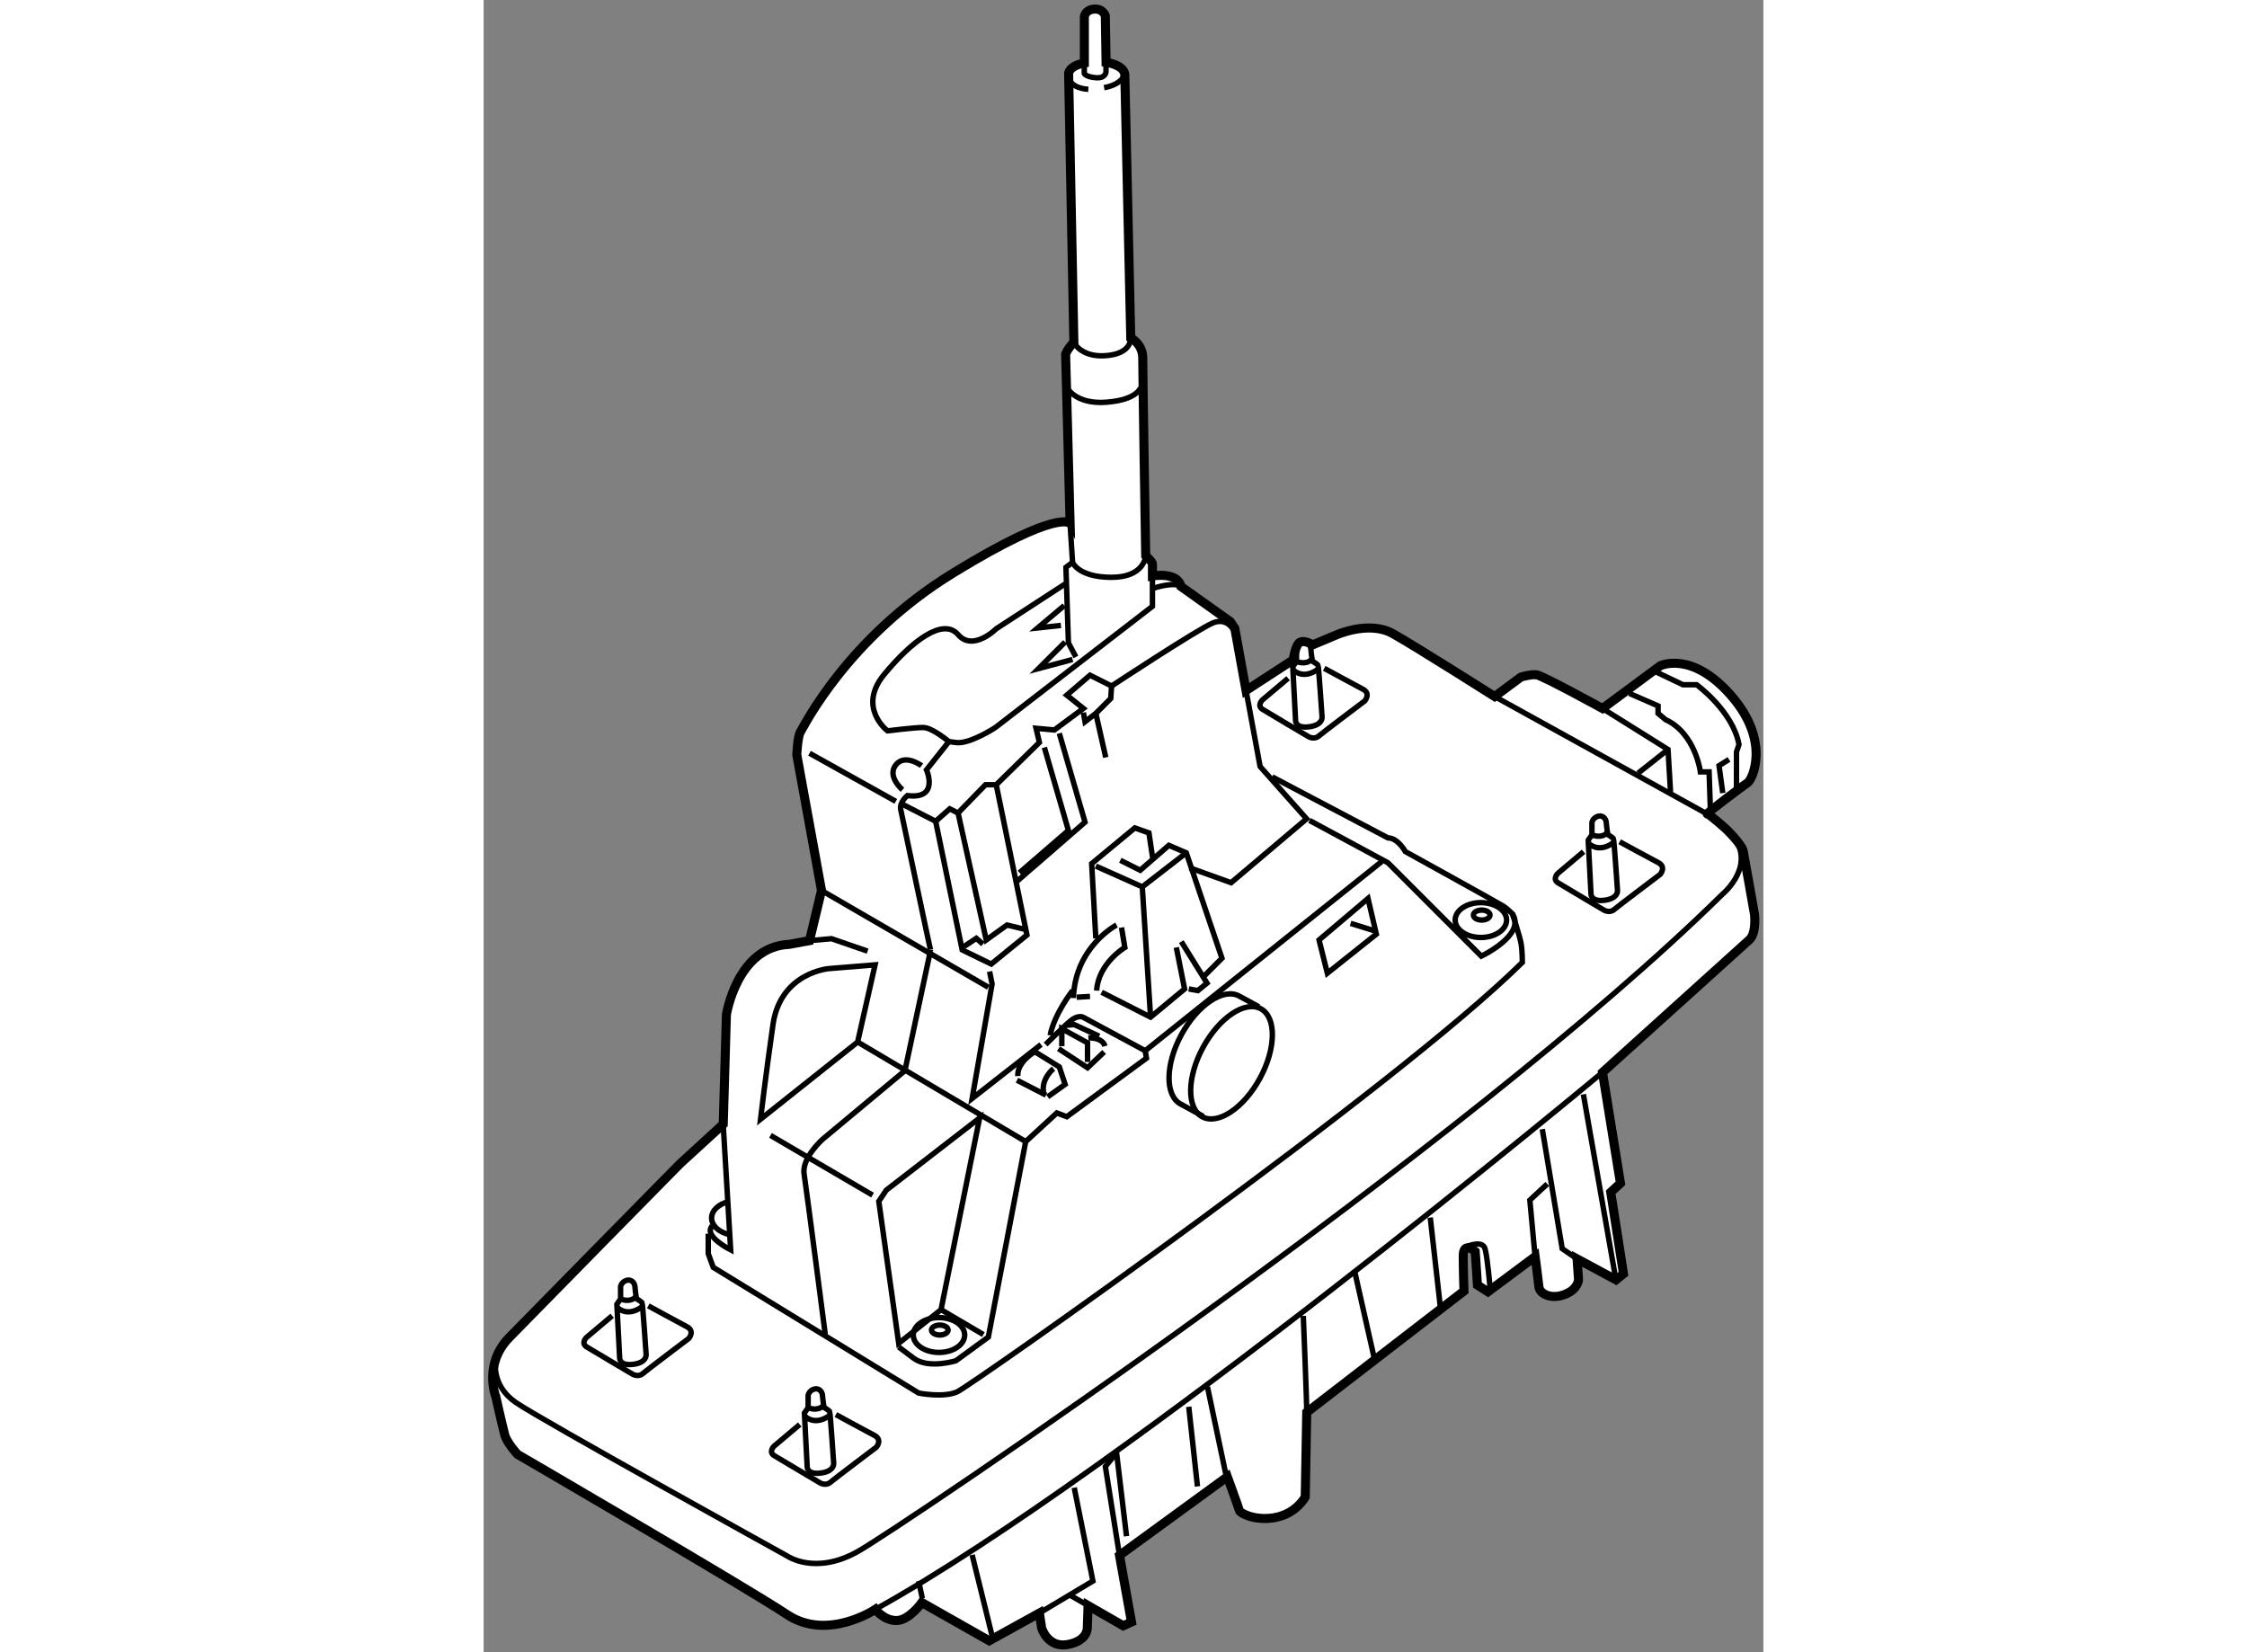 <?xml version="1.0" encoding="utf-8"?>
<!-- Generator: Adobe Illustrator 15.1.0, SVG Export Plug-In . SVG Version: 6.00 Build 0)  -->
<!DOCTYPE svg PUBLIC "-//W3C//DTD SVG 1.1//EN" "http://www.w3.org/Graphics/SVG/1.1/DTD/svg11.dtd">
<svg version="1.1" xmlns="http://www.w3.org/2000/svg" xmlns:xlink="http://www.w3.org/1999/xlink" x="0px" y="0px" width="244.8px"
	 height="180px" viewBox="59.752 60.065 70.678 91.249" enable-background="new 0 0 244.8 180" xml:space="preserve">
	
<rect x="59.752" y="60.065" width="70.678" height="91.249" fill="#808080" stroke="none"/>
	
<g><path fill="#FFFFFF" stroke="#000000" stroke-width="0.5" d="M96.317,90.757c0,0,0.373,0.331,0.373,0.456c0,0.123,0,0.661,0,0.661
			s1.405-0.248,1.571,0.579l2.729,1.943l0.248,0.372l0.621,3.433l2.605-1.695c0,0,0.125-0.911,0.414-0.992
			c0.289-0.084,0.662,0.165,0.662,0.165l1.281-0.538c0,0,1.82-0.827,3.144-0.083c1.323,0.745,5.625,3.475,5.625,3.475l1.448-1.074
			c0,0,0.537-0.166,0.868-0.125s3.64,1.86,3.64,1.86l3.184-2.356c0,0,1.736-0.868,3.929,1.654s1.158,4.631,0.91,4.796
			c-0.248,0.166-2.358,1.737-2.233,1.737c0.124,0,1.034,0.827,1.034,0.827s0.868,0.827,0.951,1.241
			c0.082,0.413,0.62,3.474,0.62,3.474s0.124,1.034-0.29,1.406c-0.413,0.372-8.106,7.319-8.106,7.319l0.993,6.12l-0.537,0.496
			l0.703,4.508l-0.414,0.331l-2.149-1.157l0.082,1.157c0,0-0.041,0.62-0.951,0.869c-0.604,0.164-1.2-0.083-1.241-0.497
			c-0.041-0.413-0.206-1.654-0.206-1.654l-2.606,1.943l-0.579-0.371l-0.124-1.861c0,0-0.662-0.577-0.662,0.249
			c0,0.825,0.041,1.942,0.041,1.942l-8.684,6.7l-0.083,4.673c0,0-0.455,0.869-1.572,1.117s-2.026-0.207-2.068-0.373
			c-0.042-0.165-0.662-1.86-0.662-1.86l-5.956,4.342l0.662,3.682l-0.455,0.206l-1.943-1.116l-0.042,1.241
			c0,0,0.022,0.707-1.075,0.91c-1.116,0.206-1.447-0.91-1.447-0.91l-0.124-0.827l-2.771,1.529l-3.721-2.108
			c0,0-0.703,0.992-1.406,0.992s-1.158-0.62-1.158-0.62s-2.647,1.778-4.88,0.29c-2.233-1.489-14.888-8.85-14.888-8.85
			s-0.578-0.62-0.703-1.075c-0.125-0.456-0.496-2.11-0.496-2.11s-0.703-1.777,0.744-3.267c1.447-1.488,9.429-9.594,9.429-9.594
			l2.389-2.187l0.175-6.044c0,0,0.58-3.763,3.474-3.888l1.116-0.207l0.662-2.771l-1.364-7.485c0,0,0.041-1.033,0.206-1.281
			s2.565-5.169,8.437-8.768c5.872-3.598,6.451-2.729,6.451-2.729l-0.248-9.346c0,0,0.083-0.29,0.456-0.662l-0.29-14.846
			c0,0,0.001-0.414,0.869-0.579v-2.563c0,0,0.041-0.374,0.537-0.415c0.497-0.041,0.621,0.373,0.621,0.373l0.041,2.564
			c0,0,0.952,0.124,1.034,0.662l0.33,14.557c0,0,0.662,0.331,0.662,1.116C96.15,80.626,96.317,90.757,96.317,90.757z"></path><path fill="none" stroke="#000000" stroke-width="0.3" d="M60.417,135.265c0,0-0.252,1.308,1.101,2.249
			c1.354,0.94,15.003,8.488,15.003,8.488s1.539,1.078,3.901-0.253c2.362-1.331,33.535-22.291,47.766-36.315
			c0,0,1.994-1.65,0.413-3.369"></path><line fill="none" stroke="#000000" stroke-width="0.3" x1="127.333" y1="105.024" x2="115.588" y2="98.532"></line><polyline fill="none" stroke="#000000" stroke-width="0.3" points="121.544,99.193 125.164,101.458 125.302,103.796 		"></polyline><line fill="none" stroke="#000000" stroke-width="0.3" x1="125.164" y1="101.458" x2="123.514" y2="102.765"></line><path fill="none" stroke="#000000" stroke-width="0.3" d="M127.501,104.689l-0.068-1.994h-0.481c0,0-0.274-2.131-1.925-2.887
			l-0.412-0.344v-0.413l-1.582-0.688"></path><path fill="none" stroke="#000000" stroke-width="0.3" d="M124.545,97.195l1.444,0.688h0.756c0,0,1.994,1.444,2.338,3.301
			l-0.138,0.412c0,0,0,1.719,0,1.994"></path><polyline fill="none" stroke="#000000" stroke-width="0.3" points="128.532,102.008 127.982,102.352 128.188,103.864 		"></polyline><path fill="none" stroke="#000000" stroke-width="0.3" d="M121.542,119.292c0,0-26.456,22.069-40.155,29.652"></path><line fill="none" stroke="#000000" stroke-width="0.3" x1="120.489" y1="120.502" x2="122.287" y2="130.747"></line><polyline fill="none" stroke="#000000" stroke-width="0.3" points="118.22,122.427 119.32,129.027 120.138,129.59 		"></polyline><polyline fill="none" stroke="#000000" stroke-width="0.3" points="118.495,125.452 117.533,126.346 117.822,129.465 		"></polyline><path fill="none" stroke="#000000" stroke-width="0.3" d="M114.095,128.89c0,0,0.825-0.344,0.962,0.138
			c0.138,0.48,0.275,2.131,0.275,2.131"></path><line fill="none" stroke="#000000" stroke-width="0.3" x1="112.033" y1="127.309" x2="112.583" y2="132.189"></line><line fill="none" stroke="#000000" stroke-width="0.3" x1="107.839" y1="130.195" x2="108.939" y2="135.077"></line><path fill="none" stroke="#000000" stroke-width="0.3" d="M105.208,138.067c0.019-0.378-0.188-5.328-0.188-5.328"></path><line fill="none" stroke="#000000" stroke-width="0.3" x1="100.826" y1="141.883" x2="99.727" y2="136.658"></line><polyline fill="none" stroke="#000000" stroke-width="0.3" points="94.869,145.966 94.089,141.059 94.708,140.302 95.258,144.908 
					"></polyline><line fill="none" stroke="#000000" stroke-width="0.3" x1="98.695" y1="137.758" x2="99.176" y2="142.158"></line><polyline fill="none" stroke="#000000" stroke-width="0.3" points="92.37,142.227 93.401,147.383 90.444,149.151 		"></polyline><line fill="none" stroke="#000000" stroke-width="0.3" x1="93.132" y1="148.737" x2="92.095" y2="148.14"></line><line fill="none" stroke="#000000" stroke-width="0.3" x1="87.833" y1="150.408" x2="86.732" y2="145.939"></line><line fill="none" stroke="#000000" stroke-width="0.3" x1="83.982" y1="148.346" x2="83.776" y2="147.383"></line><path fill="none" stroke="#000000" stroke-width="0.3" d="M103.301,102.971l6.394,3.369c0.55,0,0.962,0.756,0.962,0.756
			s5.225,2.888,5.431,3.025c0.206,0.137,0.481,0.412,0.481,0.412s0.412,1.237,0.481,1.65c0.069,0.412,0.069,1.031,0.069,1.031
			c-6.944,6.875-30.456,23.375-31.212,23.719s-2.131,0.068-2.131,0.068l-11.344-6.943l-0.275-0.757v-1.1"></path><path fill="none" stroke="#000000" stroke-width="0.3" d="M105.364,105.377l4.332,2.338l5.156,5.156c0,0,2.475-1.169,1.719-2.338"></path><path fill="none" stroke="#000000" stroke-width="0.3" d="M72.982,122.152l0.413,6.943c0,0-1.512-0.756-1.031-1.307
			c0,0-0.005-0.034-0.008-0.09"></path><path fill="none" stroke="#000000" stroke-width="0.3" d="M81.37,113.352l-2.544,0.207c0,0-2.681,0.206-3.094,3.094
			c-0.412,2.887-0.688,5.225-0.688,5.225l5.363-4.263L81.37,113.352z"></path><polyline fill="none" stroke="#000000" stroke-width="0.3" points="77.748,112.014 78.964,111.908 80.958,112.596 		"></polyline><line fill="none" stroke="#000000" stroke-width="0.3" x1="78.41" y1="109.243" x2="87.626" y2="114.59"></line><path fill="none" stroke="#000000" stroke-width="0.3" d="M80.408,117.614l9.281,5.5l-2.063,10.794l-1.788,1.307
			c0,0-1.513,0.48-2.337-0.138c-0.825-0.619-0.825-0.619-0.825-0.619"></path><line fill="none" stroke="#000000" stroke-width="0.3" x1="75.595" y1="122.771" x2="81.232" y2="126.07"></line><path fill="none" stroke="#000000" stroke-width="0.3" d="M84.395,112.733l-1.375,6.462l-4.538,3.781c0,0-1.168,1.031-1.031,1.926
			c0.138,0.894,1.169,8.868,1.169,8.868"></path><polygon fill="none" stroke="#000000" stroke-width="0.3" points="87.145,121.809 81.989,125.796 81.576,126.414 82.676,134.252 
			85.014,132.396 		"></polygon><line fill="none" stroke="#000000" stroke-width="0.3" x1="85.014" y1="132.396" x2="87.352" y2="133.771"></line><path fill="none" stroke="#000000" stroke-width="0.3" d="M89.689,123.114l1.719-1.581l0.55,0.206l4.4-3.231l-0.068-0.412
			l-3.438-1.856c0,0-0.275-0.138-0.688,0.206c-0.413,0.344-1.375,1.307-1.375,1.307"></path><line fill="none" stroke="#000000" stroke-width="0.3" x1="96.289" y1="118.096" x2="109.352" y2="107.646"></line><path fill="none" stroke="#000000" stroke-width="0.3" d="M79.084,140.869c0,0-0.189-2.802-0.223-2.854
			c-0.035-0.051-0.31-0.223-0.31-0.223s-0.065-0.389-0.086-0.671c-0.017-0.24-0.241-0.43-0.499-0.326
			c-0.258,0.103-0.292,0.326-0.292,0.326v0.688l-0.206,0.292l0.154,2.974c0,0-0.017,0.447,0.756,0.344
			C79.153,141.316,79.084,140.869,79.084,140.869z"></path><path fill="none" stroke="#000000" stroke-width="0.3" d="M77.675,137.81c0,0,0.499,0.224,0.825-0.103"></path><path fill="none" stroke="#000000" stroke-width="0.3" d="M77.451,138.239c0,0,0.533,0.636,1.41,0"></path><path fill="none" stroke="#000000" stroke-width="0.3" d="M77.211,138.738l-1.427,1.203c0,0-0.312,0.313,0.017,0.516
			c0.361,0.223,2.544,1.512,2.544,1.512s0.309,0.172,0.55-0.034s2.544-1.942,2.544-1.942s0.361-0.412-0.103-0.652
			c-0.464-0.241-2.131-1.152-2.131-1.152"></path><path fill="none" stroke="#000000" stroke-width="0.3" d="M68.726,134.864c0,0-0.189-2.802-0.224-2.854
			c-0.034-0.051-0.309-0.223-0.309-0.223s-0.066-0.389-0.086-0.671c-0.018-0.24-0.241-0.43-0.499-0.326
			c-0.258,0.103-0.292,0.326-0.292,0.326v0.688l-0.206,0.292l0.155,2.974c0,0-0.017,0.447,0.756,0.344
			C68.794,135.312,68.726,134.864,68.726,134.864z"></path><path fill="none" stroke="#000000" stroke-width="0.3" d="M67.316,131.805c0,0,0.499,0.224,0.825-0.103"></path><path fill="none" stroke="#000000" stroke-width="0.3" d="M67.093,132.234c0,0,0.533,0.636,1.409,0"></path><path fill="none" stroke="#000000" stroke-width="0.3" d="M66.852,132.733l-1.427,1.203c0,0-0.312,0.313,0.018,0.516
			c0.361,0.223,2.543,1.512,2.543,1.512s0.31,0.172,0.55-0.034c0.24-0.206,2.543-1.942,2.543-1.942s0.361-0.412-0.103-0.652
			c-0.464-0.241-2.131-1.152-2.131-1.152"></path><path fill="none" stroke="#000000" stroke-width="0.3" d="M122.373,109.233c0,0-0.189-2.802-0.224-2.854
			c-0.034-0.051-0.31-0.223-0.31-0.223s-0.065-0.389-0.086-0.671c-0.017-0.24-0.24-0.43-0.498-0.326
			c-0.258,0.103-0.292,0.326-0.292,0.326v0.688l-0.207,0.292l0.155,2.974c0,0-0.017,0.447,0.756,0.344
			C122.441,109.681,122.373,109.233,122.373,109.233z"></path><path fill="none" stroke="#000000" stroke-width="0.3" d="M120.964,106.174c0,0,0.498,0.224,0.825-0.103"></path><path fill="none" stroke="#000000" stroke-width="0.3" d="M120.74,106.604c0,0,0.532,0.636,1.409,0"></path><path fill="none" stroke="#000000" stroke-width="0.3" d="M120.499,107.103l-1.426,1.203c0,0-0.312,0.313,0.018,0.516
			c0.36,0.223,2.543,1.512,2.543,1.512s0.31,0.172,0.55-0.034c0.241-0.206,2.544-1.942,2.544-1.942s0.361-0.412-0.103-0.652
			c-0.465-0.241-2.132-1.152-2.132-1.152"></path><path fill="none" stroke="#000000" stroke-width="0.3" d="M106.057,99.654c0,0-0.189-2.802-0.223-2.853
			c-0.035-0.052-0.31-0.224-0.31-0.224s-0.065-0.388-0.086-0.671c-0.017-0.24-0.241-0.43-0.499-0.326s-0.292,0.326-0.292,0.326
			v0.688l-0.207,0.293l0.155,2.973c0,0-0.017,0.447,0.756,0.344C106.125,100.102,106.057,99.654,106.057,99.654z"></path><path fill="none" stroke="#000000" stroke-width="0.3" d="M104.647,96.595c0,0,0.499,0.224,0.825-0.103"></path><path fill="none" stroke="#000000" stroke-width="0.3" d="M104.424,97.024c0,0,0.533,0.637,1.41,0"></path><path fill="none" stroke="#000000" stroke-width="0.3" d="M104.183,97.523l-1.426,1.203c0,0-0.312,0.313,0.017,0.516
			c0.361,0.224,2.544,1.513,2.544,1.513s0.309,0.172,0.55-0.035c0.241-0.206,2.544-1.941,2.544-1.941s0.361-0.413-0.104-0.653
			c-0.464-0.241-2.131-1.151-2.131-1.151"></path><ellipse transform="matrix(0.879 0.477 -0.477 0.879 68.817 -33.838)" fill="none" stroke="#000000" stroke-width="0.3" cx="101.111" cy="118.735" rx="1.788" ry="3.393"></ellipse><path fill="none" stroke="#000000" stroke-width="0.3" d="M99.493,121.717l-1.249-0.678c-0.868-0.471-0.847-2.188,0.046-3.834
			c0.894-1.646,2.321-2.601,3.188-2.13l1.088,0.591"></path><polygon fill="none" stroke="#000000" stroke-width="0.3" points="108.595,109.687 105.891,111.978 106.349,113.812 
			109.054,111.658 		"></polygon><line fill="none" stroke="#000000" stroke-width="0.3" x1="108.961" y1="111.475" x2="107.633" y2="111.062"></line><ellipse fill="none" stroke="#000000" stroke-width="0.3" cx="114.874" cy="110.603" rx="0.459" ry="0.275"></ellipse><ellipse fill="none" stroke="#000000" stroke-width="0.3" cx="114.829" cy="110.878" rx="1.42" ry="0.963"></ellipse><ellipse fill="none" stroke="#000000" stroke-width="0.3" cx="84.945" cy="133.521" rx="0.459" ry="0.274"></ellipse><ellipse fill="none" stroke="#000000" stroke-width="0.3" cx="84.9" cy="133.795" rx="1.42" ry="0.963"></ellipse><path fill="none" stroke="#000000" stroke-width="0.3" d="M73.331,128.25c-0.574-0.124-0.988-0.487-0.988-0.917
			c0-0.415,0.387-0.769,0.93-0.903"></path><path fill="none" stroke="#000000" stroke-width="0.3" d="M101.261,95.02c0,0-0.367-0.916-1.237-0.55
			c-0.87,0.367-5.591,3.483-5.591,3.483l-1.192-0.597l-1.283,1.101l0.917,0.733l-1.604,1.191l-1.009-0.092l0.184,0.779l-2.384,2.338
			h-0.595l-1.513,1.559l-0.458-0.229l-0.779,0.688l-1.788-0.917"></path><line fill="none" stroke="#000000" stroke-width="0.3" x1="77.749" y1="101.665" x2="82.516" y2="104.324"></line><path fill="none" stroke="#000000" stroke-width="0.3" d="M92.347,78.972c0,0,0.372,0.82,1.719,0.739
			c1.512-0.091,1.423-0.987,1.423-0.987"></path><path fill="none" stroke="#000000" stroke-width="0.3" d="M91.958,81.453c0,0,0.459,0.962,2.2,0.825
			c1.741-0.137,1.879-0.825,1.879-0.825"></path><path fill="none" stroke="#000000" stroke-width="0.3" d="M92.925,63.547v0.581c0,0,0.086,0.184,0.636,0.229
			c0.55,0.045,0.563-0.321,0.563-0.321v-0.531"></path><path fill="none" stroke="#000000" stroke-width="0.3" d="M92.057,64.126c0,0-0.145,0.782,1.092,0.873"></path><path fill="none" stroke="#000000" stroke-width="0.3" d="M95.159,64.167c0,0-0.13,0.557-1.139,0.74"></path><path fill="none" stroke="#000000" stroke-width="0.3" d="M92.139,88.979l0.139,2.144c0,0,0.308,0.826,2.155,0.826
			c1.833,0,1.884-1.192,1.884-1.192"></path><polyline fill="none" stroke="#000000" stroke-width="0.3" points="92.278,91.123 91.912,91.398 92.049,95.569 92.461,96.35 		"></polyline><path fill="none" stroke="#000000" stroke-width="0.3" d="M96.689,91.874v1.679l-8.674,6.691c0,0-1.467,0.963-2.2,0.825
			l-0.367-0.045l-1.237,1.558c0,0,0.734,1.649-1.054,1.421c0,0-0.46,0.366-0.368,0.779c0.093,0.412,1.65,7.883,1.65,7.746"></path><path fill="none" stroke="#000000" stroke-width="0.3" d="M96.77,92.545c0,0,1.101-0.367,1.49-0.092"></path><path fill="none" stroke="#000000" stroke-width="0.3" d="M85.449,101.024c0,0-0.917-0.78-1.421-0.78s-1.97,0.184-1.97,0.184
			s-1.696-1.283-0.184-3.116c1.512-1.834,3.254-3.163,4.079-2.2c0.825,0.963,2.109-0.321,2.109-0.321l3.804-2.475"></path><polyline fill="none" stroke="#000000" stroke-width="0.3" points="91.82,93.508 90.353,94.744 91.636,94.606 		"></polyline><polyline fill="none" stroke="#000000" stroke-width="0.3" points="91.865,95.524 90.399,96.99 92.278,96.486 		"></polyline><polyline fill="none" stroke="#000000" stroke-width="0.3" points="92.875,99.419 92.966,99.924 93.562,99.466 94.111,101.895 		
			"></polyline><polyline fill="none" stroke="#000000" stroke-width="0.3" points="94.433,97.953 94.386,98.641 93.562,99.466 		"></polyline><path fill="none" stroke="#000000" stroke-width="0.3" d="M83.937,102.353c0,0-0.916-0.686-1.42-0.045
			c-0.505,0.642,0.367,1.375,0.367,1.375"></path><polyline fill="none" stroke="#000000" stroke-width="0.3" points="84.716,105.424 86.183,112.528 87.787,113.307 89.758,111.703 
			88.062,103.407 		"></polyline><polyline fill="none" stroke="#000000" stroke-width="0.3" points="90.72,101.345 92.049,105.928 89.345,108.266 		"></polyline><polyline fill="none" stroke="#000000" stroke-width="0.3" points="91.545,100.565 92.966,105.47 89.116,108.815 		"></polyline><polyline fill="none" stroke="#000000" stroke-width="0.3" points="85.954,104.966 87.511,111.978 88.658,111.153 89.804,111.428 
					"></polyline><polyline fill="none" stroke="#000000" stroke-width="0.3" points="87.329,112.207 86.961,111.887 86.274,112.345 		"></polyline><path fill="none" stroke="#000000" stroke-width="0.3" d="M94.708,111.153c0,0-2.292,1.192-2.384,4.033"></path><path fill="none" stroke="#000000" stroke-width="0.3" d="M94.982,111.29l0.183,1.101c0,0-1.465,0.871-1.558,2.384"></path><line fill="none" stroke="#000000" stroke-width="0.3" x1="92.508" y1="115.141" x2="93.24" y2="115.096"></line><polyline fill="none" stroke="#000000" stroke-width="0.3" points="93.562,111.887 93.333,107.762 95.715,105.79 96.495,106.065 
			96.701,107.439 		"></polyline><polyline fill="none" stroke="#000000" stroke-width="0.3" points="99.428,114.087 100.528,112.986 98.558,107.165 
			97.595,106.752 96.014,108.127 94.914,107.577 		"></polyline><polyline fill="none" stroke="#000000" stroke-width="0.3" points="93.562,107.899 96.128,109.045 98.558,107.165 		"></polyline><polyline fill="none" stroke="#000000" stroke-width="0.3" points="98.74,107.99 101.033,108.815 105.203,105.287 
			102.636,102.399 101.859,98.201 		"></polyline><polyline fill="none" stroke="#000000" stroke-width="0.3" points="87.695,113.721 87.833,114.408 86.732,120.732 90.537,117.753 
					"></polyline><path fill="none" stroke="#000000" stroke-width="0.3" d="M92.278,114.774c0,0-1.009,1.283-1.238,2.475"></path><line fill="none" stroke="#000000" stroke-width="0.3" x1="96.128" y1="109.045" x2="96.586" y2="116.24"></line><polyline fill="none" stroke="#000000" stroke-width="0.3" points="98.283,112.07 99.703,114.361 99.199,114.774 98.695,114.683 
					"></polyline><polyline fill="none" stroke="#000000" stroke-width="0.3" points="98.008,112.391 98.465,114.683 96.586,116.24 93.883,114.865 
					"></polyline><polyline fill="none" stroke="#000000" stroke-width="0.3" points="90.904,120.64 91.866,119.952 91.546,118.989 90.216,118.164 
					"></polyline><path fill="none" stroke="#000000" stroke-width="0.3" d="M91.225,119.081c0,0-0.688,0.551-0.55,1.329"></path><path fill="none" stroke="#000000" stroke-width="0.3" d="M90.171,118.164c0,0-0.964,0.549-0.917,1.329"></path><line fill="none" stroke="#000000" stroke-width="0.3" x1="89.208" y1="119.723" x2="90.813" y2="120.548"></line><polyline fill="none" stroke="#000000" stroke-width="0.3" points="91.5,117.98 93.104,119.035 94.021,118.164 		"></polyline><path fill="none" stroke="#000000" stroke-width="0.3" d="M93.15,117.386c0,0,0.779-0.048,0.917,0.457"></path><polyline fill="none" stroke="#000000" stroke-width="0.3" points="93.746,117.293 92.371,116.652 91.821,116.698 		"></polyline><polyline fill="none" stroke="#000000" stroke-width="0.3" points="91.684,117.843 91.684,116.881 93.104,117.66 93.104,118.715 
					"></polyline></g>


</svg>